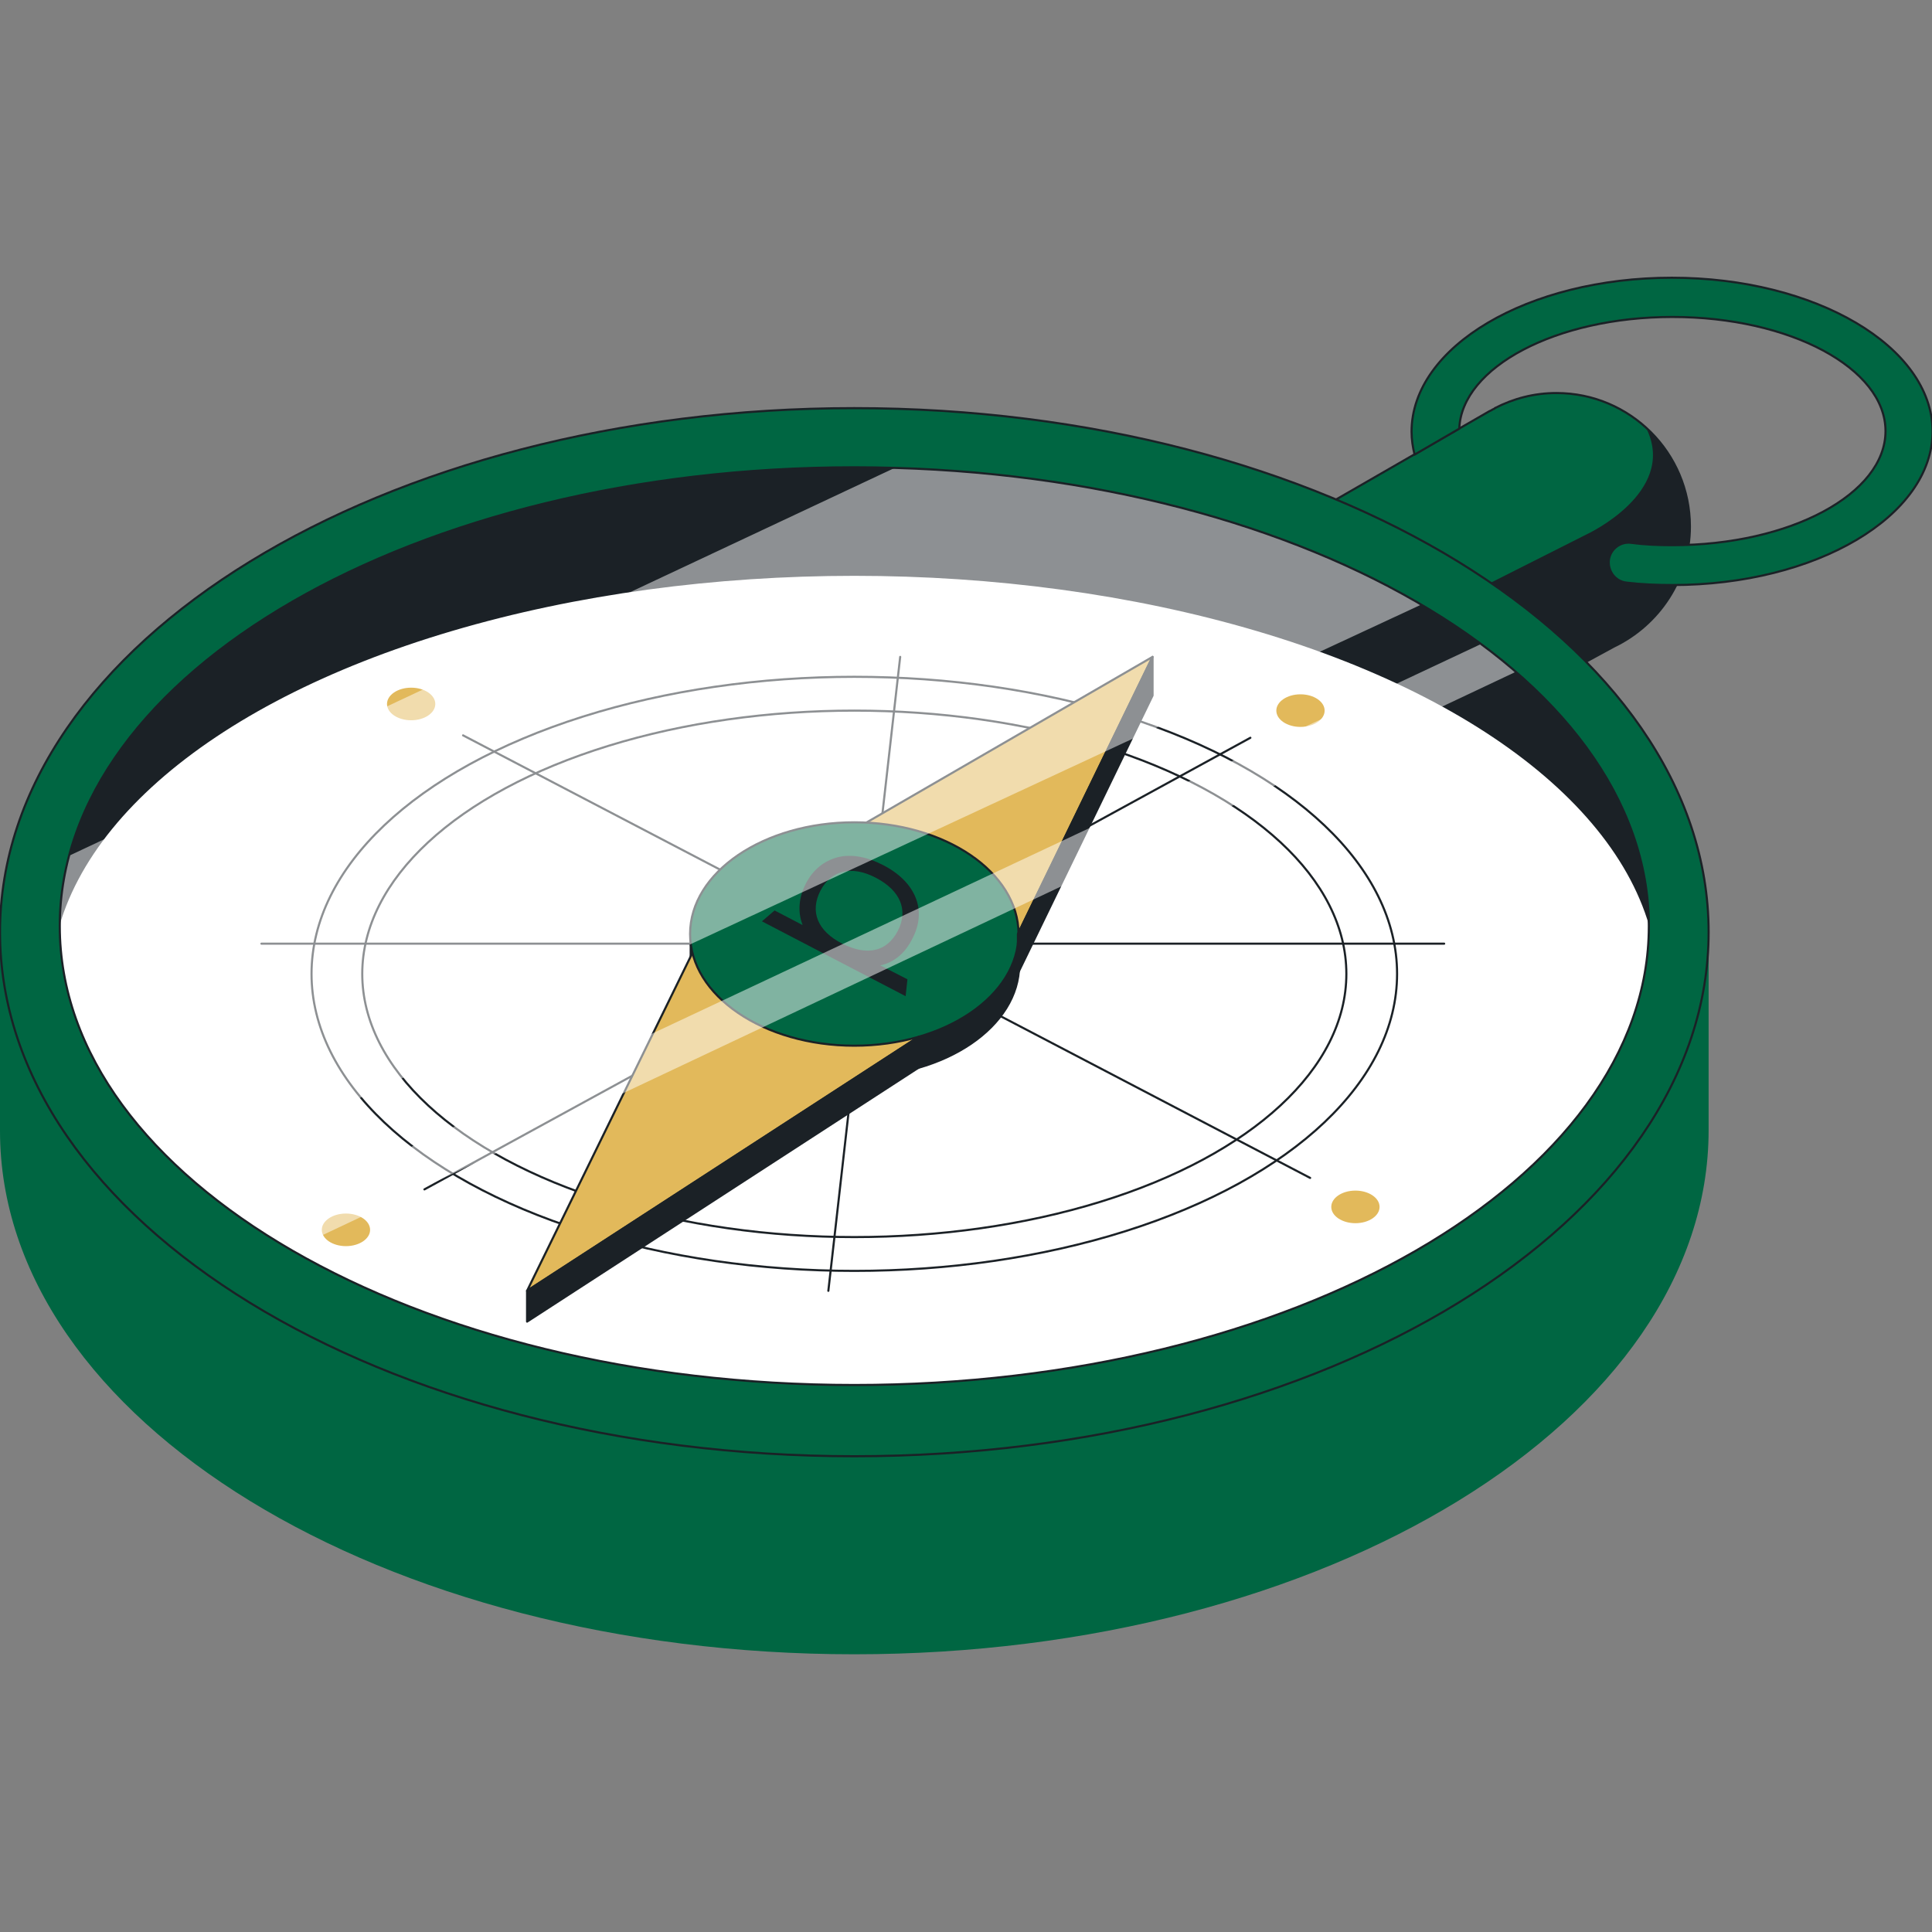 <?xml version="1.0" encoding="utf-8"?>
<svg xmlns="http://www.w3.org/2000/svg" xmlns:xlink="http://www.w3.org/1999/xlink" version="1.1" id="Ebene_4" x="0px" y="0px" viewBox="0 0 320 320" style="enable-background:new 0 0 320 320;" xml:space="preserve" width="260" height="260">
<rect x="0" y="0" width="320" height="320" fill="#808080" stroke="none"/>
<style type="text/css">
	.st0{fill:#006642;}
	.st1{fill:#1B2126;}
	.st2{fill:#FFFFFF;stroke:#1B2126;stroke-width:0.35;stroke-linejoin:round;stroke-miterlimit:10;}
	
		.st3{clip-path:url(#SVGID_00000173160830530490988330000017872660502366703242_);fill:#1B2126;stroke:#1B2126;stroke-width:0.35;stroke-linejoin:round;stroke-miterlimit:10;}
	.st4{fill:none;stroke:#1B2126;stroke-width:0.35;stroke-linejoin:round;stroke-miterlimit:10;}
	.st5{fill:none;stroke:#1B2126;stroke-width:0.35;stroke-linecap:round;stroke-linejoin:round;stroke-miterlimit:10;}
	.st6{fill:#1B2126;stroke:#1B2126;stroke-width:0.35;stroke-linejoin:round;stroke-miterlimit:10;}
	.st7{fill:#E2B95B;stroke:#1B2126;stroke-width:0.35;stroke-linejoin:round;stroke-miterlimit:10;}
	.st8{fill:#006642;stroke:#1B2126;stroke-width:0.35;stroke-linejoin:round;stroke-miterlimit:10;}
	.st9{fill:#E2B95B;}
	.st10{opacity:0.5;fill:#FFFFFF;enable-background:new    ;}
</style>
<path class="st0" d="M271.4,127.7c-21.1-31.6-66.5-54.3-125.7-54.3S40.4,87.3,20,112.6L0,154.4v32.9C0,235.2,63.3,274,141.5,274  S283,235.1,283,187.2v-32.9L271.4,127.7z"/>
<path class="st1" d="M283,155.7v-1.4l-11.6-26.6c-21.1-31.6-66.5-54.3-125.7-54.3S40.4,87.3,20,112.6L0,154.4v1.3H283z"/>
<ellipse class="st2" cx="141.5" cy="163.4" rx="133.3" ry="68.2"/>
<g>
	<g>
		<path id="XMLID_00000152942277785992113000000009944612615556415641_" class="st0" d="M279.9,87.2c0-12.2-9.9-22.1-22.1-22.1    c-3.7,0-7.1,0.9-10.2,2.5l0,0l-0.1,0.1c-0.3,0.1-0.5,0.3-0.8,0.4L217,85.2l23,15c3.1,4.3,7.8,7.4,13.1,8.6l5,3.3l9.2-5l0,0    C274.8,103.5,279.9,95.9,279.9,87.2z"/>
	</g>
	<g>
		<g>
			<defs>
				<path id="SVGID_1_" d="M279.9,87.2c0-12.2-9.9-22.1-22.1-22.1c-3.7,0-7.1,0.9-10.2,2.5l0,0l-0.1,0.1c-0.3,0.1-0.5,0.3-0.8,0.4      L217,85.2l23,15c3.1,4.3,7.8,7.4,13.1,8.6l5,3.3l9.2-5l0,0C274.8,103.5,279.9,95.9,279.9,87.2z"/>
			</defs>
			<clipPath id="SVGID_00000137125007139614455430000007512522238051728551_">
				<use xlink:href="#SVGID_1_" style="overflow:visible;"/>
			</clipPath>
			
				<path style="clip-path:url(#SVGID_00000137125007139614455430000007512522238051728551_);fill:#1B2126;stroke:#1B2126;stroke-width:0.35;stroke-linejoin:round;stroke-miterlimit:10;" d="     M240,100.2l23-11.6c0,0,14.8-6.9,10-17.4s13.5-2.2,13.5-2.2l1.7,33.5l-37.6,21.6L240,100.2"/>
		</g>
	</g>
	<g>
		<path id="XMLID_00000161619430264405801190000008440478888682517434_" class="st4" d="M279.9,87.2c0-12.2-9.9-22.1-22.1-22.1    c-3.7,0-7.1,0.9-10.2,2.5l0,0l-0.1,0.1c-0.3,0.1-0.5,0.3-0.8,0.4L217,85.2l23,15c3.1,4.3,7.8,7.4,13.1,8.6l5,3.3l9.2-5l0,0    C274.8,103.5,279.9,95.9,279.9,87.2z"/>
	</g>
</g>
<g>
	<g>
		<line class="st5" x1="76.7" y1="121.8" x2="217" y2="195.1"/>
		<line class="st5" x1="43.3" y1="156.3" x2="239.2" y2="156.3"/>
		<line class="st5" x1="70.3" y1="197" x2="207.1" y2="122.2"/>
		<line class="st5" x1="137.2" y1="213.8" x2="149.1" y2="108.8"/>
	</g>
	<ellipse class="st5" cx="141.5" cy="161.3" rx="81.5" ry="43.6"/>
	<ellipse class="st5" cx="141.5" cy="161.3" rx="89.9" ry="49.2"/>
</g>
<path class="st6" d="M167.6,154.7c-3.2-7.7-13.7-13.4-26.1-13.4c-12.4,0-22.9,5.7-26.1,13.4h-1v5.1c0,10.2,12.2,18.5,27.2,18.5  s27.2-8.3,27.2-18.5v-5.1H167.6z"/>
<polygon class="st7" points="87.3,213.8 152.2,171.7 114.7,157.8 "/>
<polygon class="st7" points="143.4,136.3 190.9,108.8 168.6,154.7 "/>
<path class="st8" d="M276.9,46c-23.8,0-43.1,11.4-43.1,25.5c0,1.3,0.2,2.6,0.5,3.8l7.4-4.3c0.4-10.2,16.1-18.5,35.3-18.5  c19.5,0,35.3,8.5,35.3,18.9S296.5,90.3,277,90.3c-2.4,0-4.7-0.1-6.9-0.4c-1.7-0.2-3.3,1-3.6,2.7l0,0c-0.3,1.9,1,3.7,2.9,3.9  c2.5,0.3,5,0.4,7.6,0.4c23.8,0,43.1-11.4,43.1-25.5C320,57.4,300.7,46,276.9,46z"/>
<ellipse class="st8" cx="141.5" cy="154.7" rx="27.2" ry="18.5"/>
<polygon class="st6" points="87.3,218.9 87.3,213.8 152.2,171.7 152.2,176.8 "/>
<polygon class="st6" points="190.9,108.8 190.9,115.2 168.6,161.2 168.6,154.7 "/>
<g>
	<ellipse class="st9" cx="68.1" cy="116.6" rx="4" ry="2.7"/>
	<ellipse class="st9" cx="57.3" cy="203.7" rx="4" ry="2.7"/>
	<ellipse class="st9" cx="224.5" cy="199.9" rx="4" ry="2.7"/>
	<ellipse class="st9" cx="215.4" cy="117.7" rx="4" ry="2.7"/>
</g>
<path class="st1" d="M145.8,159.9c2.3-0.5,4.1-2,5.3-4.4c2.5-4.7,0.6-9.4-4.8-12.2c-2.7-1.4-5.3-1.9-7.6-1.3c-2.2,0.6-4,2-5.2,4.3  s-1.4,4.7-0.6,6.8c0,0,0,0,0,0.1l-4.6-2.4l-2.1,1.8L150,165l0.3-2.8L145.8,159.9L145.8,159.9z M135.9,147.5c1.8-3.4,5.2-4.2,9.2-2.1  s5.4,5.3,3.6,8.8c-0.9,1.7-2.2,2.8-3.7,3.1c-1.6,0.4-3.5,0-5.5-1C135.4,154.2,134.1,151,135.9,147.5z"/>
<polygon class="st10" points="31.2,207.3 249.5,104.7 256.3,108.8 39.8,211 "/>
<polygon class="st10" points="4.5,145 156.7,73.5 244.1,96.1 25.7,197.6 5.8,167.5 "/>
<path class="st8" d="M141.5,67.6C63.3,67.6,0,106.4,0,154.4s63.3,86.8,141.5,86.8S283,202.3,283,154.4S219.6,67.6,141.5,67.6z   M141.5,229.4c-72.7,0-131.6-34-131.6-76s58.9-76,131.6-76s131.6,34,131.6,76S214.1,229.4,141.5,229.4z"/>
</svg>
